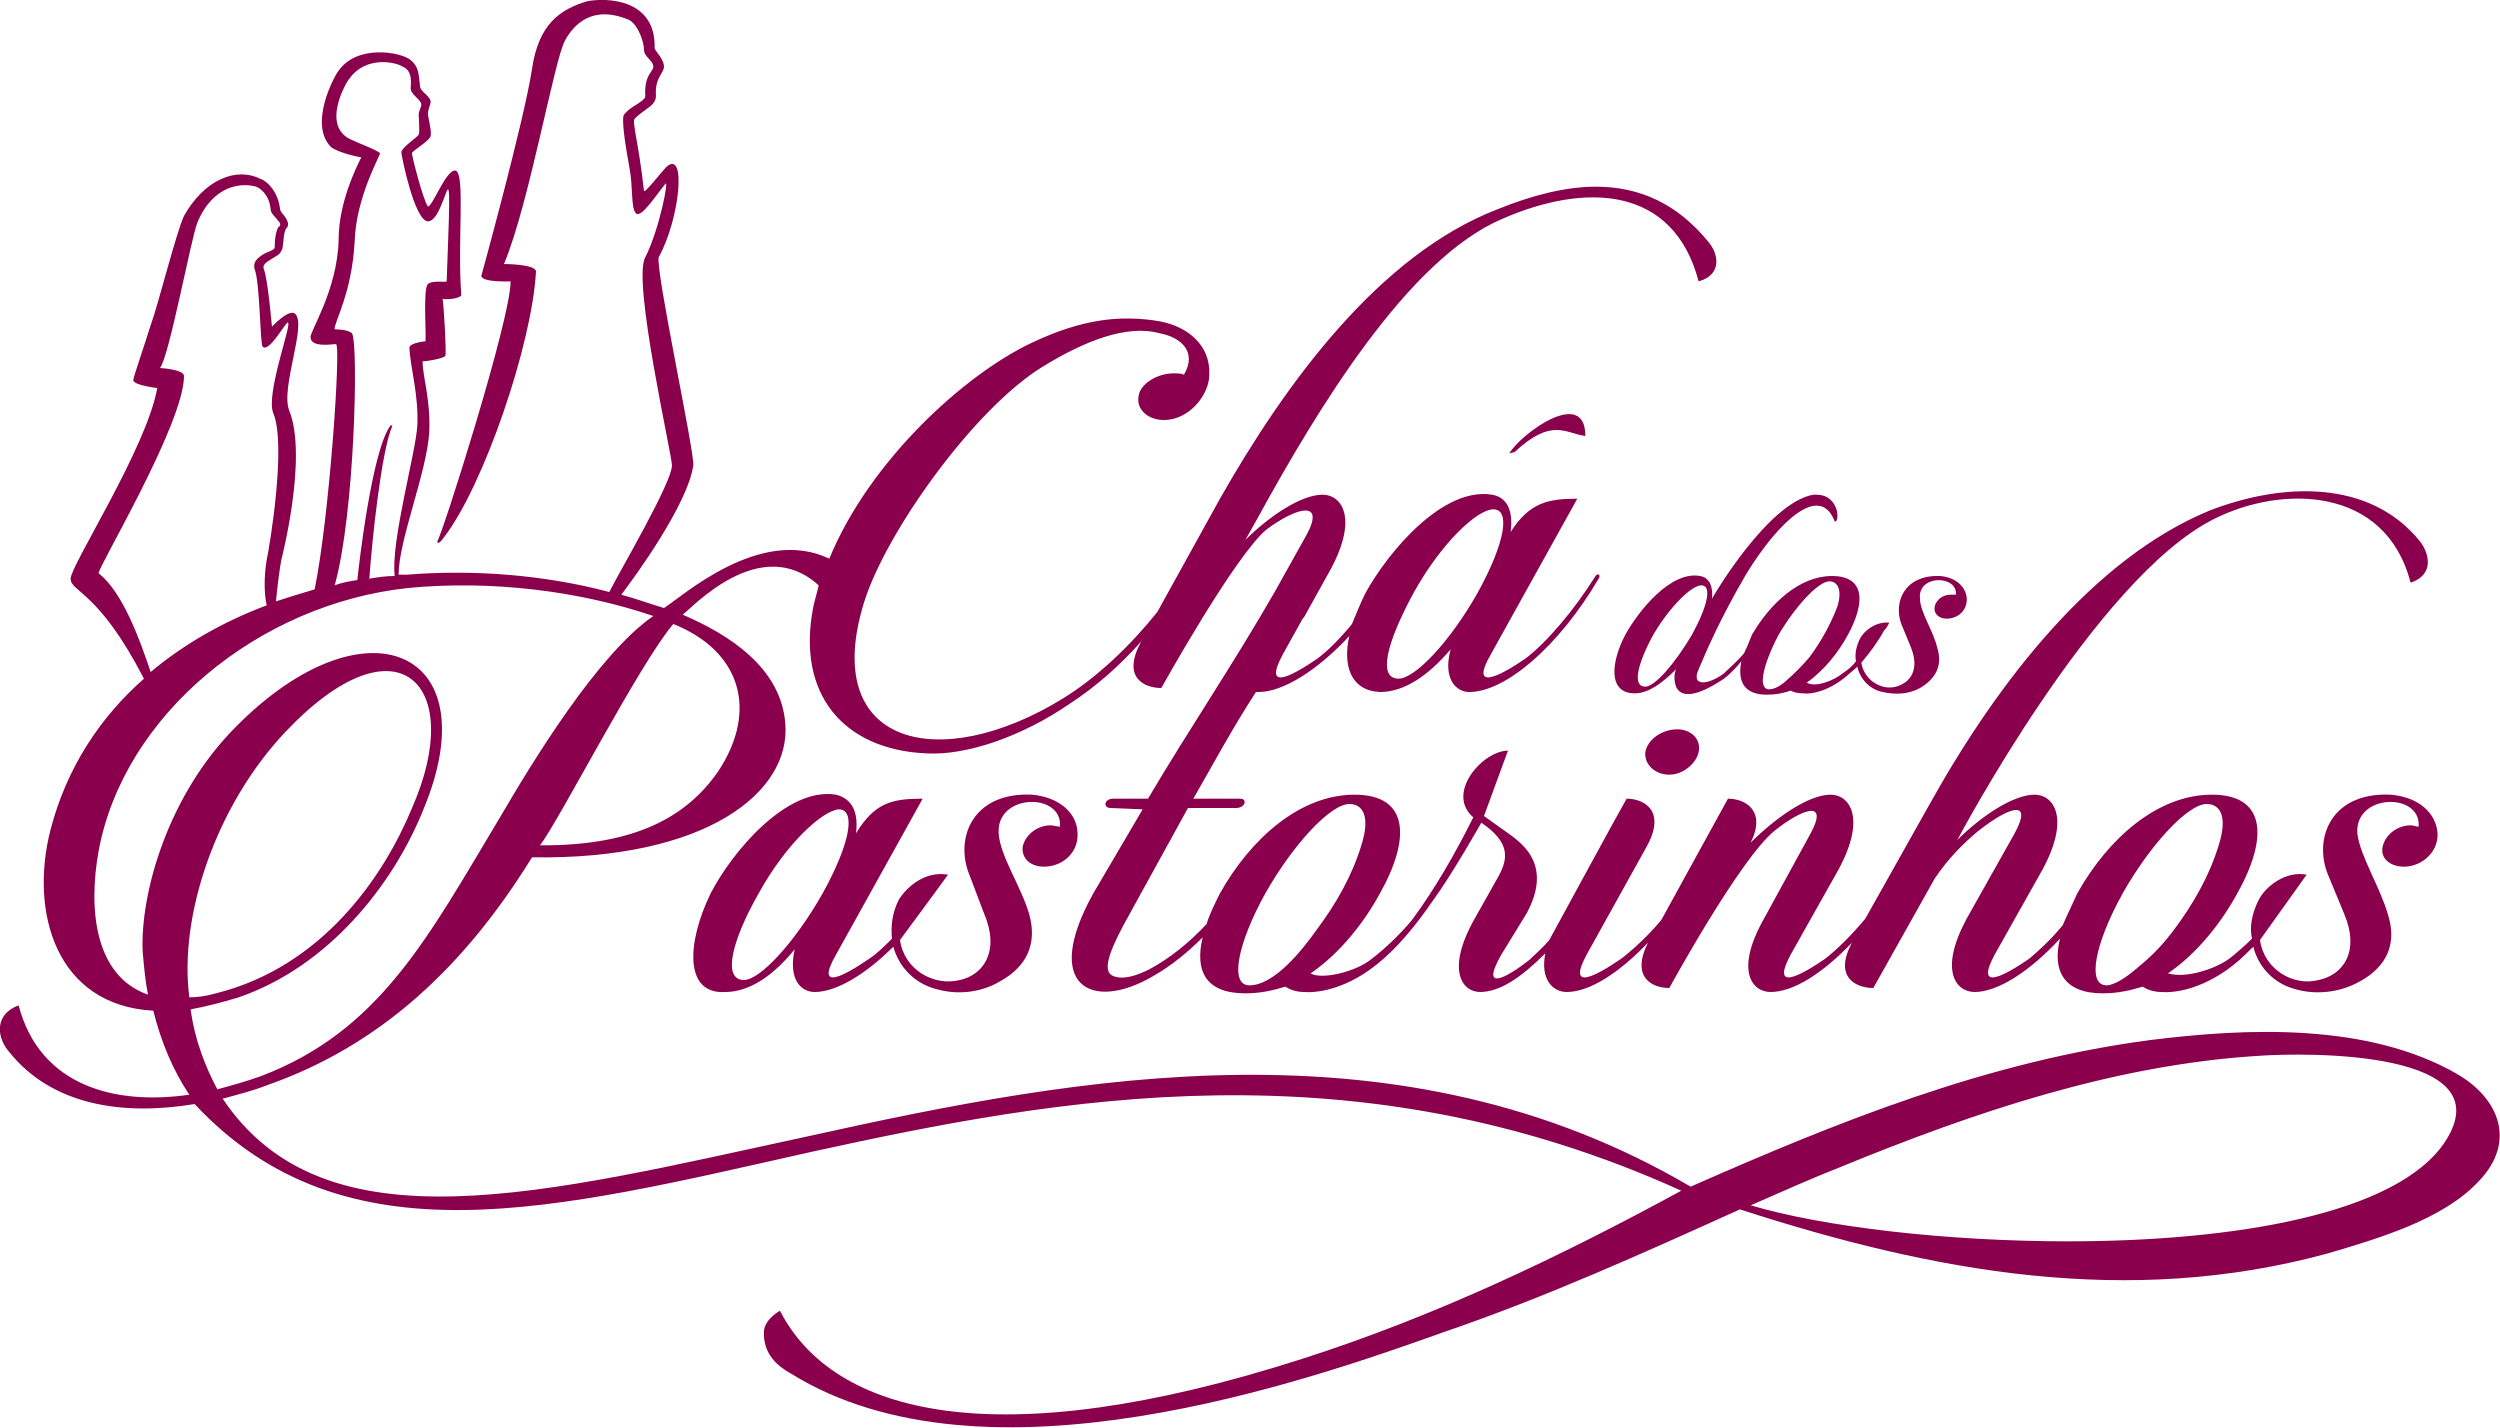 <?xml version="1.0" encoding="UTF-8"?>
<!DOCTYPE svg PUBLIC "-//W3C//DTD SVG 1.1//EN" "http://www.w3.org/Graphics/SVG/1.1/DTD/svg11.dtd">
<!-- Creator: CorelDRAW X7 -->
<svg xmlns="http://www.w3.org/2000/svg" xml:space="preserve" width="1875px" height="1071px" version="1.1" style="shape-rendering:geometricPrecision; text-rendering:geometricPrecision; image-rendering:optimizeQuality; fill-rule:evenodd; clip-rule:evenodd"
viewBox="0 0 1875 1071"
 xmlns:xlink="http://www.w3.org/1999/xlink">
 <defs>
  <style type="text/css">
   <![CDATA[
    .fil0 {fill:#8A004D;fill-rule:nonzero}
   ]]>
  </style>
 </defs>
 <g id="__x0023_Layer_x0020_1">
  <path class="fil0" d="M1842 805c-67,-38 -157,-34 -229,-25 -122,16 -234,61 -345,110 -218,-128 -458,-83 -661,-38 -199,43 -363,87 -440,-28 11,-3 23,-6 33,-10 86,-30 149,-90 199,-171 131,2 194,-49 190,-100 -3,-42 -42,-67 -77,-82 6,-4 58,-62 102,-22 -1,5 -3,11 -4,16 -13,66 23,107 84,110 31,2 73,-13 108,-37 20,-13 38,-29 54,-47 -15,27 2,35 15,35 0,0 55,-99 79,-119 23,-17 44,-22 30,4l-24 43c-31,54 -63,101 -95,155l-26 0c-7,0 -8,7 -2,7l24 1 -37 63c-39,70 -1,89 45,62 14,-8 26,-18 37,-29 -6,25 2,42 32,42 11,0 20,-2 30,-5 3,2 8,4 14,4 13,1 34,-4 55,-21 15,-12 29,-29 42,-48 14,-19 36,-58 36,-58 22,15 20,27 13,40l-18 32c-22,39 -9,55 4,55 15,0 31,-11 49,-29 -4,20 6,29 16,29 17,0 39,-14 61,-37 -13,26 3,34 16,34 0,0 53,-97 79,-118 20,-16 41,-24 27,2l-35 64c-22,39 -9,55 5,55 17,0 39,-14 61,-37 -14,26 3,34 16,34l46 -82c10,-15 22,-27 33,-36 23,-18 41,-24 27,2l-36 64c-21,39 -8,55 6,55 17,0 41,-15 64,-40 -6,24 3,41 32,41 11,0 20,-2 30,-5 3,2 8,4 14,4 13,1 34,-4 55,-21 5,-4 9,-8 14,-13 4,16 16,28 32,32 14,4 32,3 48,-6 20,-11 28,-28 21,-50 -6,-21 -21,-44 -23,-61 -2,-30 48,-31 46,-5 -2,0 -4,-1 -6,-1 -10,0 -19,7 -21,16 -2,9 6,15 16,15 14,0 27,-12 25,-27 -2,-13 -13,-25 -35,-27 -45,-2 -58,33 -47,60l12 29c12,28 0,46 -19,50 -19,5 -41,-8 -44,-30l35 -49c-16,-3 -31,9 -36,19 -5,10 -7,20 -5,29 -6,6 -12,11 -17,15 -11,8 -33,15 -46,11 22,-15 40,-38 52,-60 23,-41 22,-74 -19,-74 -41,0 -78,33 -101,74 -4,9 -8,17 -11,24 -9,11 -18,19 -25,25 -19,13 -41,25 -26,-3l36 -64c21,-39 8,-56 -6,-56 -16,0 -40,16 -58,34 0,0 104,-197 193,-241 50,-25 128,-25 147,48 18,-6 14,-22 7,-31 -38,-47 -104,-44 -158,-23 -87,36 -158,128 -208,217l-50 89c-10,12 -21,23 -30,30 -19,13 -41,25 -26,-3l36 -64c21,-39 8,-56 -6,-56 -17,0 -42,18 -60,36 12,-24 -4,-33 -17,-33l-50 91c-10,12 -21,22 -30,29 -19,13 -41,25 -26,-3l45 -81c15,-27 -2,-36 -15,-36 -2,3 -58,106 -58,106 -5,6 -11,11 -15,15 -18,14 -37,24 -21,-4l19 -31c19,-35 -2,-51 -11,-58l-21 -15 18 -49c-19,0 -47,32 -26,50 -14,28 -29,54 -46,77 -10,12 -21,22 -30,29 -12,10 -38,16 -46,11 22,-15 40,-38 52,-60 23,-41 22,-74 -19,-74 -41,0 -78,33 -101,74 -4,8 -8,16 -10,23 -13,14 -28,26 -43,34 -10,5 -20,8 -27,5 -8,-3 -4,-16 7,-37l49 -89 36 0c7,0 9,-7 3,-7l-35 0c15,-26 30,-54 47,-80 1,0 1,0 2,0 18,0 44,-16 68,-42 -5,22 1,41 23,42 18,0 36,-12 53,-32 -6,22 4,32 14,32 27,0 67,-34 97,-85 2,-3 -1,-5 -3,-1 -15,24 -36,49 -52,61 -19,13 -42,25 -26,-3l65 -117c-22,0 -36,3 -50,25 2,-15 -2,-26 -14,-28 -37,-6 -78,43 -95,74 -4,8 -7,16 -10,23 -9,11 -18,20 -26,26 -19,13 -41,25 -26,-3l15 -27c1,-1 1,-1 1,-1l20 -36c21,-39 8,-56 -6,-56 -16,0 -40,16 -58,34l9 -16c45,-82 113,-195 184,-225 62,-27 128,-25 147,47 18,-5 15,-21 7,-30 -23,-28 -51,-41 -84,-41 -22,0 -47,6 -74,17 -88,34 -158,129 -208,217l-47 85c-20,25 -45,49 -71,65 -93,57 -182,35 -149,-72 16,-52 82,-145 134,-177 31,-19 63,-32 88,-25 16,3 28,14 18,31 -2,-1 -5,-1 -8,-1 -12,0 -25,8 -26,17 -2,10 7,18 19,18 19,0 34,-19 34,-34 1,-22 -16,-36 -37,-40 -29,-5 -58,-2 -96,16 -51,24 -122,89 -152,162 -52,-25 -111,29 -124,37 -10,-3 -21,-7 -32,-10 10,-13 50,-68 54,-97 1,-10 -28,-144 -26,-156 16,-29 21,-81 6,-68 -4,4 -17,21 -17,18 -4,-36 -9,-51 -7,-54 3,-3 6,-5 10,-8 3,-2 6,-5 6,-9 -1,-14 6,-17 6,-22 0,-6 -7,-12 -7,-14 1,-37 -36,-38 -51,-35 -19,6 -36,16 -41,51 -6,39 -38,155 -38,155 1,5 22,4 22,4 0,29 -52,192 -55,195 0,0 0,4 5,-3 30,-39 66,-145 69,-199 1,-6 -24,-6 -24,-6 19,-45 38,-155 46,-168 6,-11 20,-27 48,-15 7,4 11,17 11,22 0,6 7,8 7,13 0,4 -7,6 -6,22 0,2 -2,3 -3,4 -4,3 -9,5 -13,10 -2,3 1,23 4,39 3,15 1,31 5,35 4,4 16,-15 22,-22 3,-5 -4,33 -15,55 -10,17 20,148 20,156 0,13 -39,79 -47,95 -49,-13 -102,-17 -152,-13 -2,0 -4,0 -6,0 0,-26 21,-76 23,-107 1,-25 -5,-41 -5,-53 3,0 15,-2 17,-4 1,-2 -1,-36 -2,-43 2,1 14,0 14,-3 -3,-38 3,-90 -4,-93 -7,-2 -17,26 -21,27 -4,-6 -12,-38 -12,-40 0,-2 13,-9 14,-13 1,-3 -2,-15 -2,-16 0,-5 2,-7 2,-10 -1,-5 -8,-7 -8,-12 -1,-9 -1,-14 -7,-19 -7,-6 -40,-12 -54,8 -2,2 -23,39 -6,57 6,5 23,8 23,8 -4,8 -17,34 -17,62 -1,38 -22,69 -21,73 0,8 17,5 19,5 4,0 -5,131 -16,184 -10,3 -20,6 -29,9 1,-11 3,-26 4,-31 0,0 20,-77 6,-112 -7,-17 14,-66 4,-73 -5,-3 -17,10 -17,10 0,0 -3,-35 -6,-43 -3,-6 12,-9 13,-14 2,-1 1,-14 4,-17 0,0 1,-1 1,-2 0,-1 0,-2 0,-2 -1,-2 -1,-3 -2,-4 -1,-2 -4,-4 -4,-7 -2,-14 -11,-21 -15,-22 -18,-9 -42,1 -57,28 -6,13 -20,69 -25,82 -4,13 -13,39 -13,41 0,4 18,6 18,6 -8,45 -65,133 -65,143 0,10 21,9 55,75 -33,29 -58,67 -70,113 -16,62 4,132 77,136 6,24 15,45 27,63 -55,8 -112,-6 -128,-67 -19,7 -16,25 -7,35 32,40 85,48 139,39 113,121 270,79 462,36 187,-41 408,-82 653,29 -90,49 -184,94 -284,126 -230,74 -352,42 -392,-36 0,0 -11,6 -12,15 -1,18 11,27 20,32 146,91 389,5 490,-31 76,-26 149,-59 222,-92 145,47 291,74 441,33 37,-11 86,-25 113,-54 29,-30 15,-63 -17,-81zm-250 -135l0 0c21,-37 49,-67 63,-67 10,0 16,9 9,31 -7,23 -19,44 -34,64 -10,13 -17,20 -32,32 -9,7 -15,9 -18,9 -15,0 -9,-31 12,-69zm-643 0l0 0c21,-37 49,-67 63,-67 10,0 16,9 9,31 -7,23 -19,44 -34,64 -10,14 -31,41 -50,41 -15,0 -9,-31 12,-69zm111 -225l0 0c21,-38 48,-63 60,-63 13,0 9,25 -12,63 -21,37 -47,64 -59,64 -16,0 -9,-27 11,-64zm-555 23l0 0c50,20 64,64 34,110 -24,35 -63,56 -132,56 -1,0 -2,0 -2,0 14,-18 75,-137 100,-166zm-241 -218l0 0c-3,-3 -12,-3 -13,-3 -1,-4 13,-27 15,-66 1,-33 19,-64 19,-66 -1,-2 -17,-8 -21,-10 -24,-10 -4,-44 -2,-46 13,-18 36,-12 40,-9 8,3 6,14 6,16 0,5 7,8 8,12 0,3 -2,5 -2,8 0,3 1,13 0,15 -1,2 -12,9 -13,13 0,3 10,52 20,52 8,0 13,-23 15,-24 2,-1 0,39 -1,69 0,1 -11,-1 -14,2 -4,3 -1,41 -2,43 0,0 -12,1 -12,5 1,16 7,35 6,58 -1,20 -20,87 -17,113 -7,0 -13,1 -19,2 2,-29 9,-95 17,-114 1,-1 -1,-1 -1,-1 -14,18 -24,106 -25,116 -6,1 -12,2 -17,4 15,-53 18,-181 13,-189zm-51 -8l0 0c0,0 0,0 0,0 0,0 0,0 0,0zm-139 188l0 0c-2,-2 64,-112 64,-148 0,-5 -18,-6 -18,-6 7,-9 23,-96 28,-109 12,-29 34,-30 44,-27 3,1 10,6 11,17 0,3 3,5 6,9 2,2 1,4 0,4 -2,3 -3,9 -3,16 -1,2 -6,3 -9,5 -1,1 -8,4 -6,11 4,10 4,56 6,58 5,5 18,-20 19,-18 3,1 -17,54 -11,68 10,24 -3,101 -5,110 -2,12 -2,25 0,34 -32,12 -62,29 -87,50 -8,-24 -21,-60 -39,-74zm140 119l0 0c84,-89 136,-36 95,57 -21,51 -67,119 -147,139 -7,2 -14,3 -20,3 -8,-61 20,-144 72,-199zm-71 208l0 0c11,-2 23,-5 36,-9 67,-23 116,-84 139,-142 49,-119 -44,-159 -141,-61 -51,51 -72,125 -70,169 1,11 2,22 4,32 -40,-14 -45,-64 -37,-108 19,-102 120,-185 232,-197 62,-6 128,2 184,21 -42,29 -91,110 -115,151 -54,90 -90,160 -179,194 -11,4 -22,7 -33,10 -9,-17 -17,-37 -20,-60zm1691 99l0 0c-36,55 -160,75 -283,75 -92,0 -184,-11 -238,-27 23,-10 45,-20 68,-29 100,-41 204,-76 311,-83 40,-3 186,-4 142,64zm-1046 -237l0 0c-10,0 -19,7 -21,16 -1,9 6,15 16,15 15,0 27,-12 25,-27 -1,-13 -13,-25 -34,-27 -45,-2 -58,33 -47,60l11 29c12,28 0,46 -18,50 -20,5 -42,-8 -45,-30 0,0 34,-46 36,-49 -17,-3 -31,9 -37,19 -5,10 -6,20 -5,29 -6,6 -11,11 -17,15 -19,13 -41,25 -25,-3l65 -117c-23,0 -36,3 -50,26 2,-16 -3,-26 -15,-29 -37,-6 -78,43 -94,74 -18,37 -20,76 11,74 17,0 35,-11 52,-32 -5,23 5,32 15,32 16,0 38,-13 59,-34 4,15 16,28 33,32 14,4 32,3 47,-6 20,-11 28,-28 22,-50 -6,-21 -22,-44 -23,-61 -2,-30 48,-31 46,-5 -2,0 -5,-1 -7,-1zm-230 116l0 0c-16,0 -10,-28 11,-65 21,-38 48,-62 60,-63 13,0 9,25 -12,63 -21,37 -47,65 -59,65zm700 -188l0 0c10,0 18,7 16,17 -2,9 -12,17 -22,17 -11,0 -19,-8 -18,-17 2,-10 13,-17 24,-17zm17 -115l0 0c-22,-4 -46,26 -56,44 -11,21 -13,44 7,44 10,0 20,-7 31,-18 -2,5 -1,10 0,13 6,13 27,0 36,-6 4,-3 9,-8 13,-13 -3,15 2,25 19,25 7,0 12,-1 18,-3 2,1 5,2 9,2 7,1 20,-2 33,-13 2,-2 5,-4 8,-7 2,9 9,17 19,19 9,2 19,2 28,-3 12,-7 17,-17 13,-30 -3,-13 -13,-27 -13,-37 -2,-18 28,-18 27,-3 -1,0 -3,0 -4,0 -6,0 -11,4 -12,9 -1,5 3,9 9,9 9,0 16,-7 15,-16 -1,-8 -8,-15 -20,-16 -27,-1 -35,20 -29,36l7 17c7,17 0,27 -11,30 -11,3 -24,-5 -26,-18 6,-7 12,-15 17,-24 2,-2 3,-4 4,-6 -10,-1 -19,6 -22,12 -3,6 -4,12 -3,17 -3,4 -7,7 -10,9 -6,5 -20,11 -27,7 13,-9 24,-23 31,-36 13,-24 13,-44 -12,-44 -24,0 -46,20 -60,44 -2,5 -4,10 -6,14 -5,6 -11,11 -15,15 -12,9 -25,10 -19,-3 5,-12 16,-38 36,-72 24,-39 55,-68 66,-39 2,1 3,-5 1,-10 -2,-5 -6,-10 -15,-10 0,0 -1,0 -2,0 -34,6 -75,76 -76,78 1,-9 -2,-16 -9,-17zm59 44l0 0c13,-22 30,-40 38,-40 6,0 10,6 6,19 -5,13 -12,26 -21,38 -6,7 -11,12 -19,19 -5,4 -9,5 -11,5 -9,0 -5,-18 7,-41zm-65 0l0 0c-13,22 -28,39 -35,39 -10,0 -6,-17 6,-39 13,-22 29,-37 36,-37 8,0 5,15 -7,37zm-80 -149l0 0c-15,-2 -25,-14 -53,12l-4 1c9,-15 57,-50 57,-13z"/>
 </g>
</svg>
